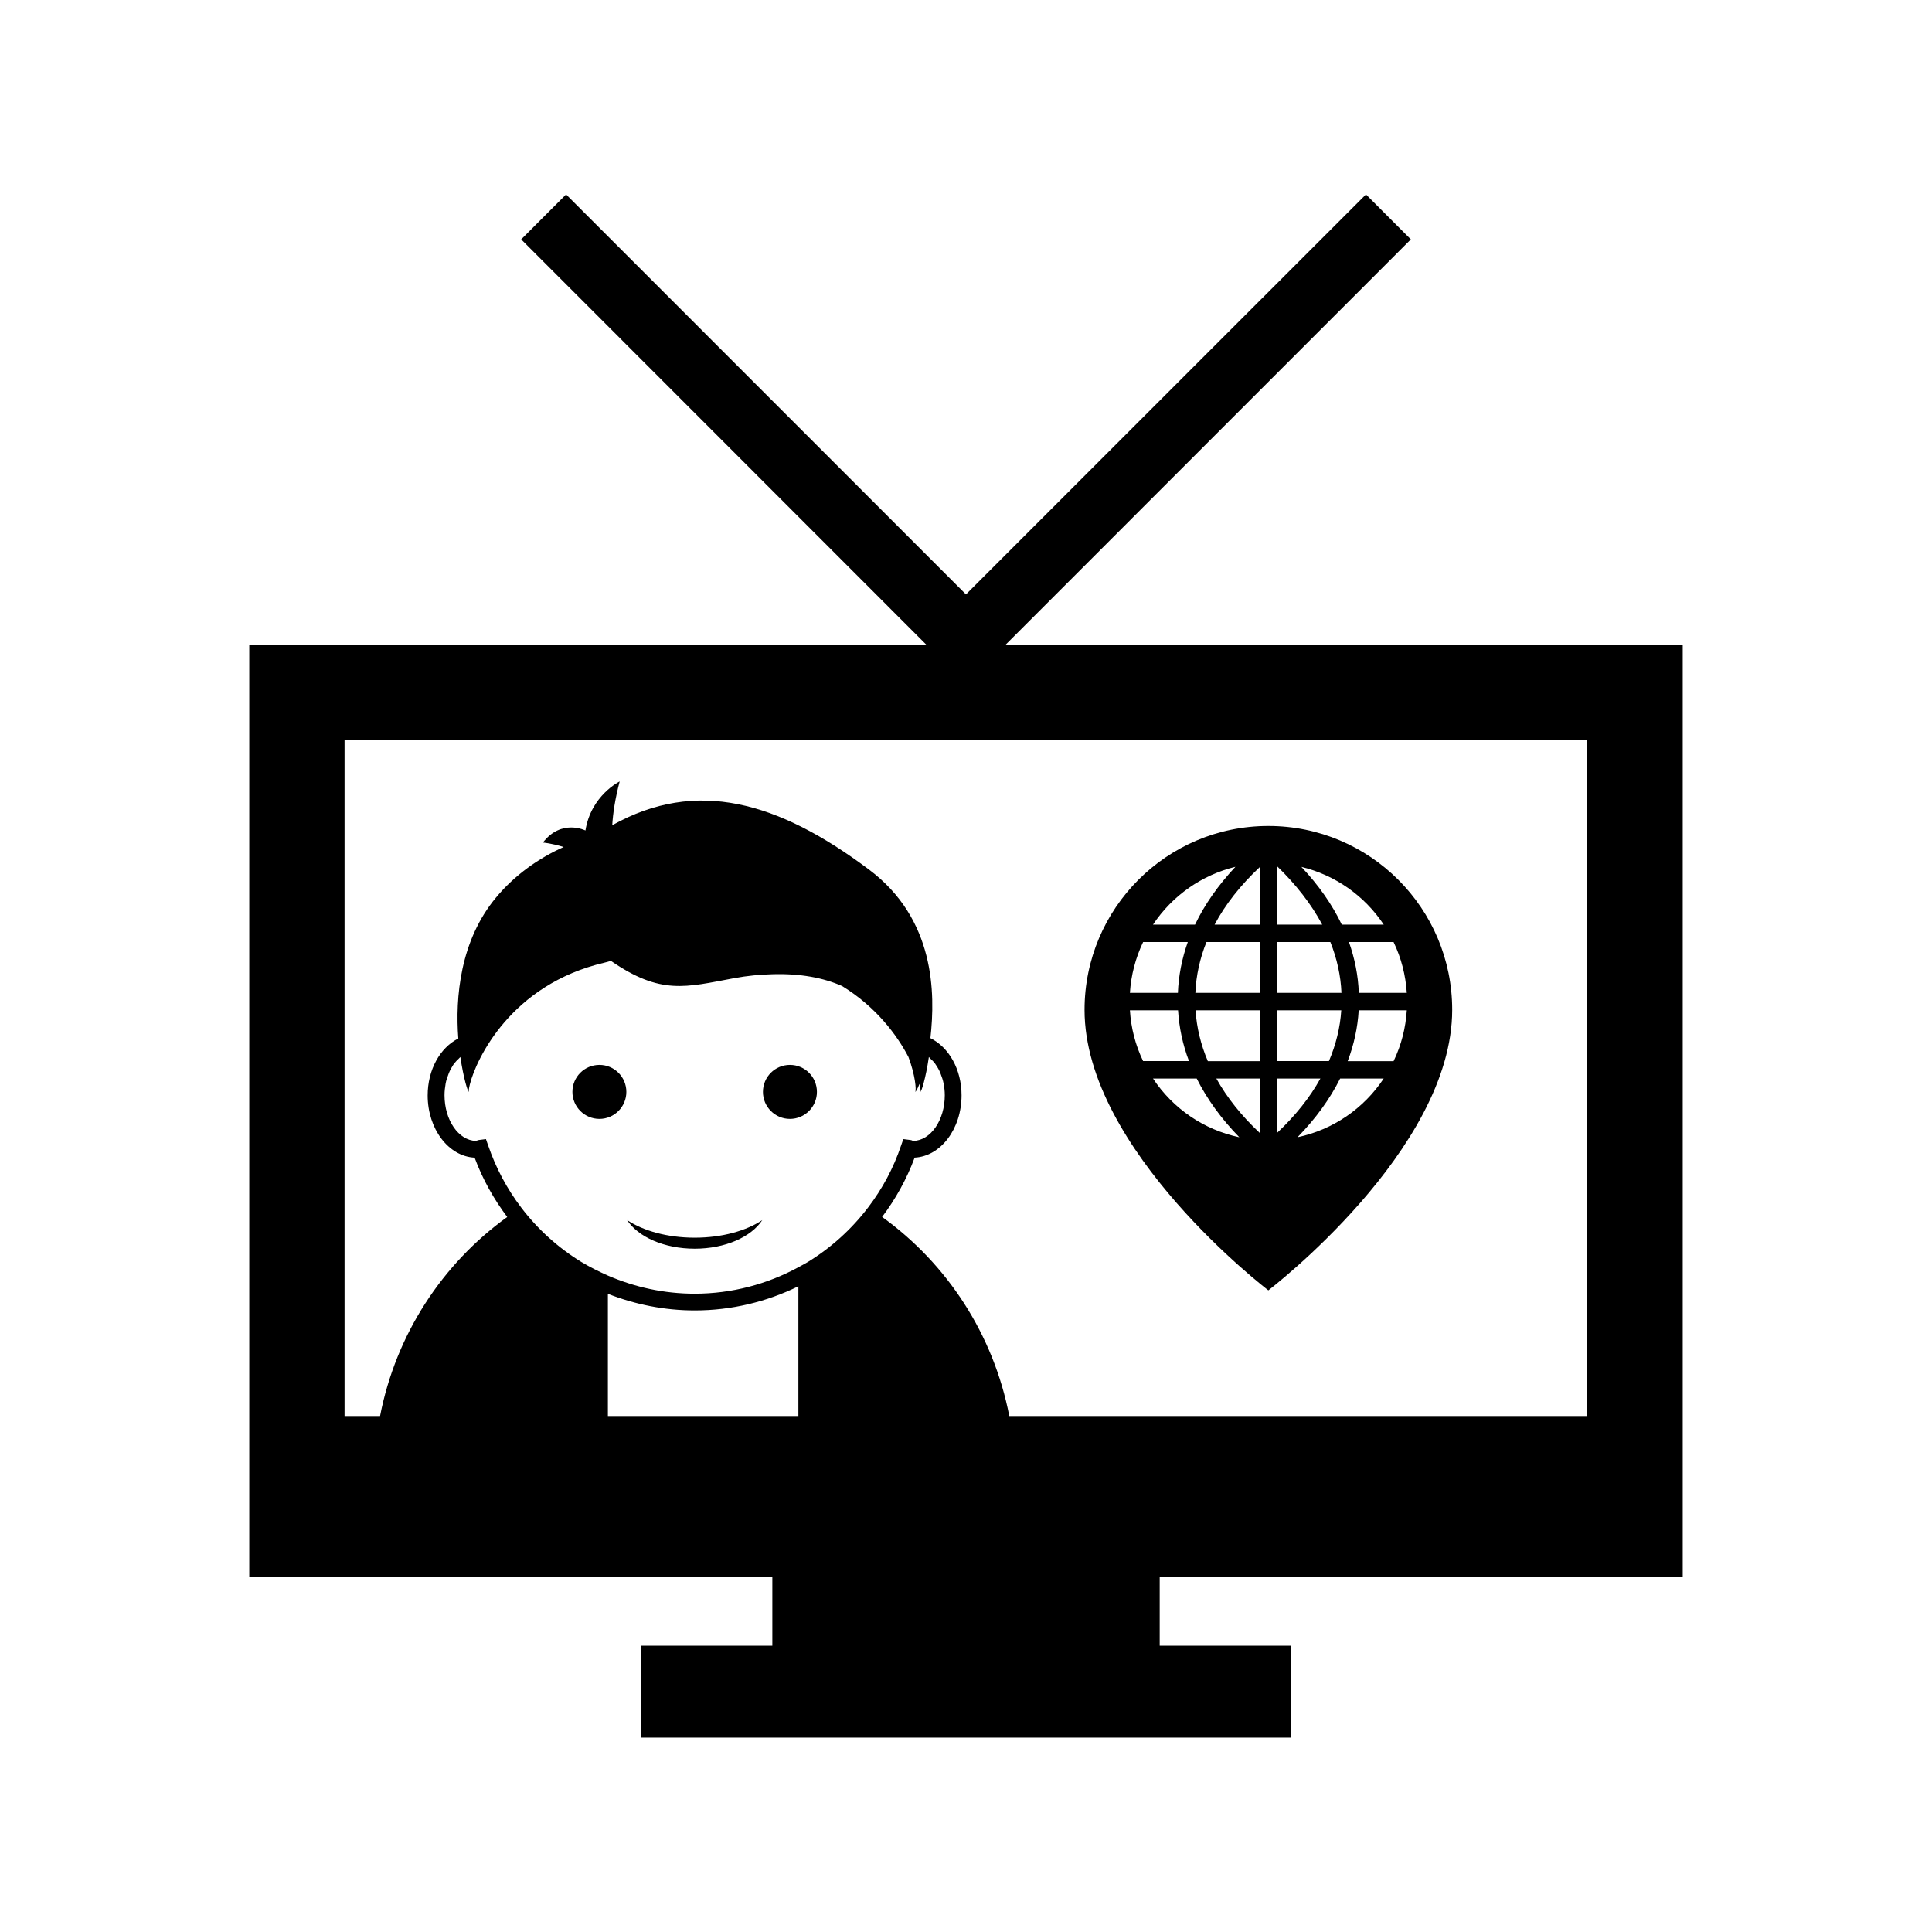 <?xml version="1.0" encoding="utf-8"?>
<!-- Generator: Adobe Illustrator 16.0.4, SVG Export Plug-In . SVG Version: 6.00 Build 0)  -->
<!DOCTYPE svg PUBLIC "-//W3C//DTD SVG 1.1//EN" "http://www.w3.org/Graphics/SVG/1.1/DTD/svg11.dtd">
<svg version="1.1" id="Layer_1" xmlns="http://www.w3.org/2000/svg" xmlns:xlink="http://www.w3.org/1999/xlink" x="0px" y="0px"
	 width="50px" height="50px" viewBox="0 0 50 50" enable-background="new 0 0 50 50" xml:space="preserve">
<path d="M43.549,40.809V16.687H26.023l10.49-10.492l-1.162-1.163L24.999,15.383L14.65,5.032l-1.162,1.163l10.488,10.492H6.451
	v24.122h13.537v1.781h-3.397v2.379h16.818V42.59h-3.396v-1.781H43.549z M12.162,28.055c0.16-0.635,1.055-2.579,3.486-3.143
	c0.057-0.012,0.107-0.029,0.162-0.045c1.291,0.891,1.941,0.68,3.183,0.449c0.356-0.066,0.679-0.094,0.983-0.103
	c0.739-0.024,1.338,0.093,1.819,0.306c0.879,0.541,1.419,1.266,1.716,1.836c0.178,0.477,0.206,0.854,0.176,0.9
	c0.013,0.004,0.059-0.072,0.108-0.203c0.028,0.113,0.037,0.189,0.024,0.203c0.023,0.012,0.141-0.352,0.22-0.9
	c0.013,0.014,0.024,0.025,0.039,0.041c0.045,0.041,0.091,0.086,0.127,0.137c0.005,0.008,0.008,0.016,0.012,0.02
	c0.046,0.064,0.087,0.139,0.12,0.217c0.004,0.01,0.005,0.021,0.01,0.029c0.029,0.074,0.057,0.154,0.072,0.236
	c0.02,0.1,0.032,0.201,0.032,0.309c0,0.646-0.365,1.172-0.813,1.182c-0.008-0.004-0.02-0.006-0.027-0.008
	c-0.018-0.008-0.028-0.014-0.053-0.016h-0.002L23.38,29.48h-0.002l-0.058,0.166c-0.197,0.588-0.489,1.125-0.851,1.6
	c-0.431,0.568-0.963,1.047-1.565,1.416c-0.078,0.047-0.162,0.09-0.243,0.135c-0.806,0.438-1.724,0.684-2.683,0.684
	c-0.791,0-1.549-0.168-2.246-0.469c-0.233-0.104-0.463-0.219-0.683-0.35c-0.603-0.369-1.134-0.848-1.563-1.414
	c-0.362-0.477-0.651-1.014-0.852-1.602l-0.058-0.166L12.4,29.502c-0.002,0-0.002,0-0.004,0c-0.023,0.004-0.039,0.008-0.053,0.016
	c-0.01,0.002-0.02,0.004-0.027,0.008c-0.446-0.01-0.812-0.535-0.812-1.182c0-0.105,0.013-0.211,0.03-0.309
	c0.015-0.082,0.044-0.158,0.072-0.234c0.004-0.01,0.006-0.021,0.011-0.031c0.032-0.078,0.073-0.15,0.116-0.217
	c0.004-0.006,0.011-0.014,0.015-0.02c0.038-0.051,0.081-0.096,0.126-0.137c0.014-0.016,0.025-0.027,0.04-0.041
	c0.082,0.551,0.194,0.912,0.222,0.9C12.125,28.244,12.134,28.168,12.162,28.055z M15.732,36.646v-3.162
	c0.703,0.275,1.461,0.43,2.248,0.43c0.951,0,1.863-0.223,2.682-0.625v3.357H15.732z M26.12,36.646
	c-0.41-2.113-1.608-3.941-3.291-5.152c0.349-0.463,0.635-0.977,0.842-1.535c0.673-0.033,1.214-0.742,1.214-1.613
	c0-0.672-0.328-1.244-0.806-1.479c0.131-1.172,0.119-3.084-1.591-4.364c-2.354-1.764-4.469-2.363-6.643-1.146
	c0.018-0.305,0.071-0.672,0.192-1.133c0,0-0.741,0.359-0.886,1.269c0,0-0.62-0.312-1.1,0.312c0,0,0.239,0.021,0.536,0.116
	c-0.639,0.283-1.271,0.729-1.749,1.306c-0.932,1.116-1.058,2.586-0.977,3.649c-0.473,0.238-0.793,0.809-0.793,1.473
	c0,0.869,0.541,1.578,1.215,1.611c0.208,0.561,0.496,1.072,0.844,1.535c-1.682,1.213-2.881,3.041-3.291,5.152H8.917V19.154h32.161
	v17.493H26.12L26.12,36.646z M32.825,21.376c-2.627,0-4.757,2.131-4.757,4.758c0,3.637,4.757,7.26,4.757,7.26
	s4.758-3.623,4.758-7.26C37.583,23.507,35.453,21.376,32.825,21.376z M31.973,22.433c-0.447,0.478-0.799,0.978-1.045,1.496H29.84
	C30.341,23.177,31.102,22.646,31.973,22.433z M29.584,24.38h1.156c-0.152,0.428-0.239,0.871-0.256,1.315h-1.242
	C29.271,25.236,29.387,24.794,29.584,24.38z M29.242,26.146h1.246c0.027,0.445,0.121,0.891,0.283,1.314h-1.188
	C29.385,27.047,29.271,26.607,29.242,26.146z M29.84,27.912h1.131c0.266,0.531,0.635,1.041,1.103,1.52
	C31.159,29.238,30.361,28.697,29.84,27.912z M32.602,29.32c-0.473-0.443-0.849-0.916-1.123-1.408h1.123V29.32z M32.602,27.463
	h-1.343c-0.183-0.426-0.288-0.869-0.319-1.316h1.662V27.463z M32.602,25.695h-1.666c0.019-0.446,0.116-0.889,0.287-1.315h1.379
	V25.695z M32.602,23.929h-1.168c0.276-0.521,0.67-1.02,1.168-1.488V23.929z M35.811,23.929h-1.086
	c-0.248-0.52-0.599-1.02-1.045-1.494C34.551,22.646,35.311,23.177,35.811,23.929z M33.05,22.417
	c0.479,0.463,0.884,0.975,1.169,1.512H33.05V22.417z M33.05,24.38h1.38c0.17,0.426,0.269,0.869,0.287,1.315H33.05V24.38L33.05,24.38
	z M33.05,26.146h1.662c-0.028,0.443-0.138,0.891-0.319,1.314H33.05V26.146z M33.05,27.912h1.122
	c-0.273,0.492-0.65,0.965-1.122,1.408V27.912z M33.579,29.432c0.469-0.479,0.837-0.988,1.104-1.52h1.127
	C35.29,28.697,34.491,29.238,33.579,29.432z M36.066,27.463h-1.188c0.162-0.426,0.259-0.869,0.285-1.316h1.245
	C36.379,26.605,36.266,27.047,36.066,27.463z M35.166,25.695c-0.016-0.446-0.104-0.887-0.255-1.315h1.155
	c0.199,0.414,0.312,0.855,0.342,1.315H35.166z M19.745,28.258c0-0.387,0.312-0.699,0.698-0.699c0.388,0,0.699,0.312,0.699,0.699
	c0,0.385-0.312,0.699-0.699,0.699C20.057,28.957,19.745,28.643,19.745,28.258z M16.23,31.576c0.412,0.275,1.037,0.455,1.75,0.455
	c0.711,0,1.336-0.18,1.748-0.455c-0.285,0.436-0.959,0.74-1.748,0.74C17.189,32.316,16.514,32.012,16.23,31.576z M14.814,28.258
	c0-0.387,0.312-0.699,0.699-0.699c0.385,0,0.697,0.312,0.697,0.699c0,0.385-0.312,0.699-0.697,0.699
	C15.127,28.957,14.814,28.643,14.814,28.258z"/>
</svg>
